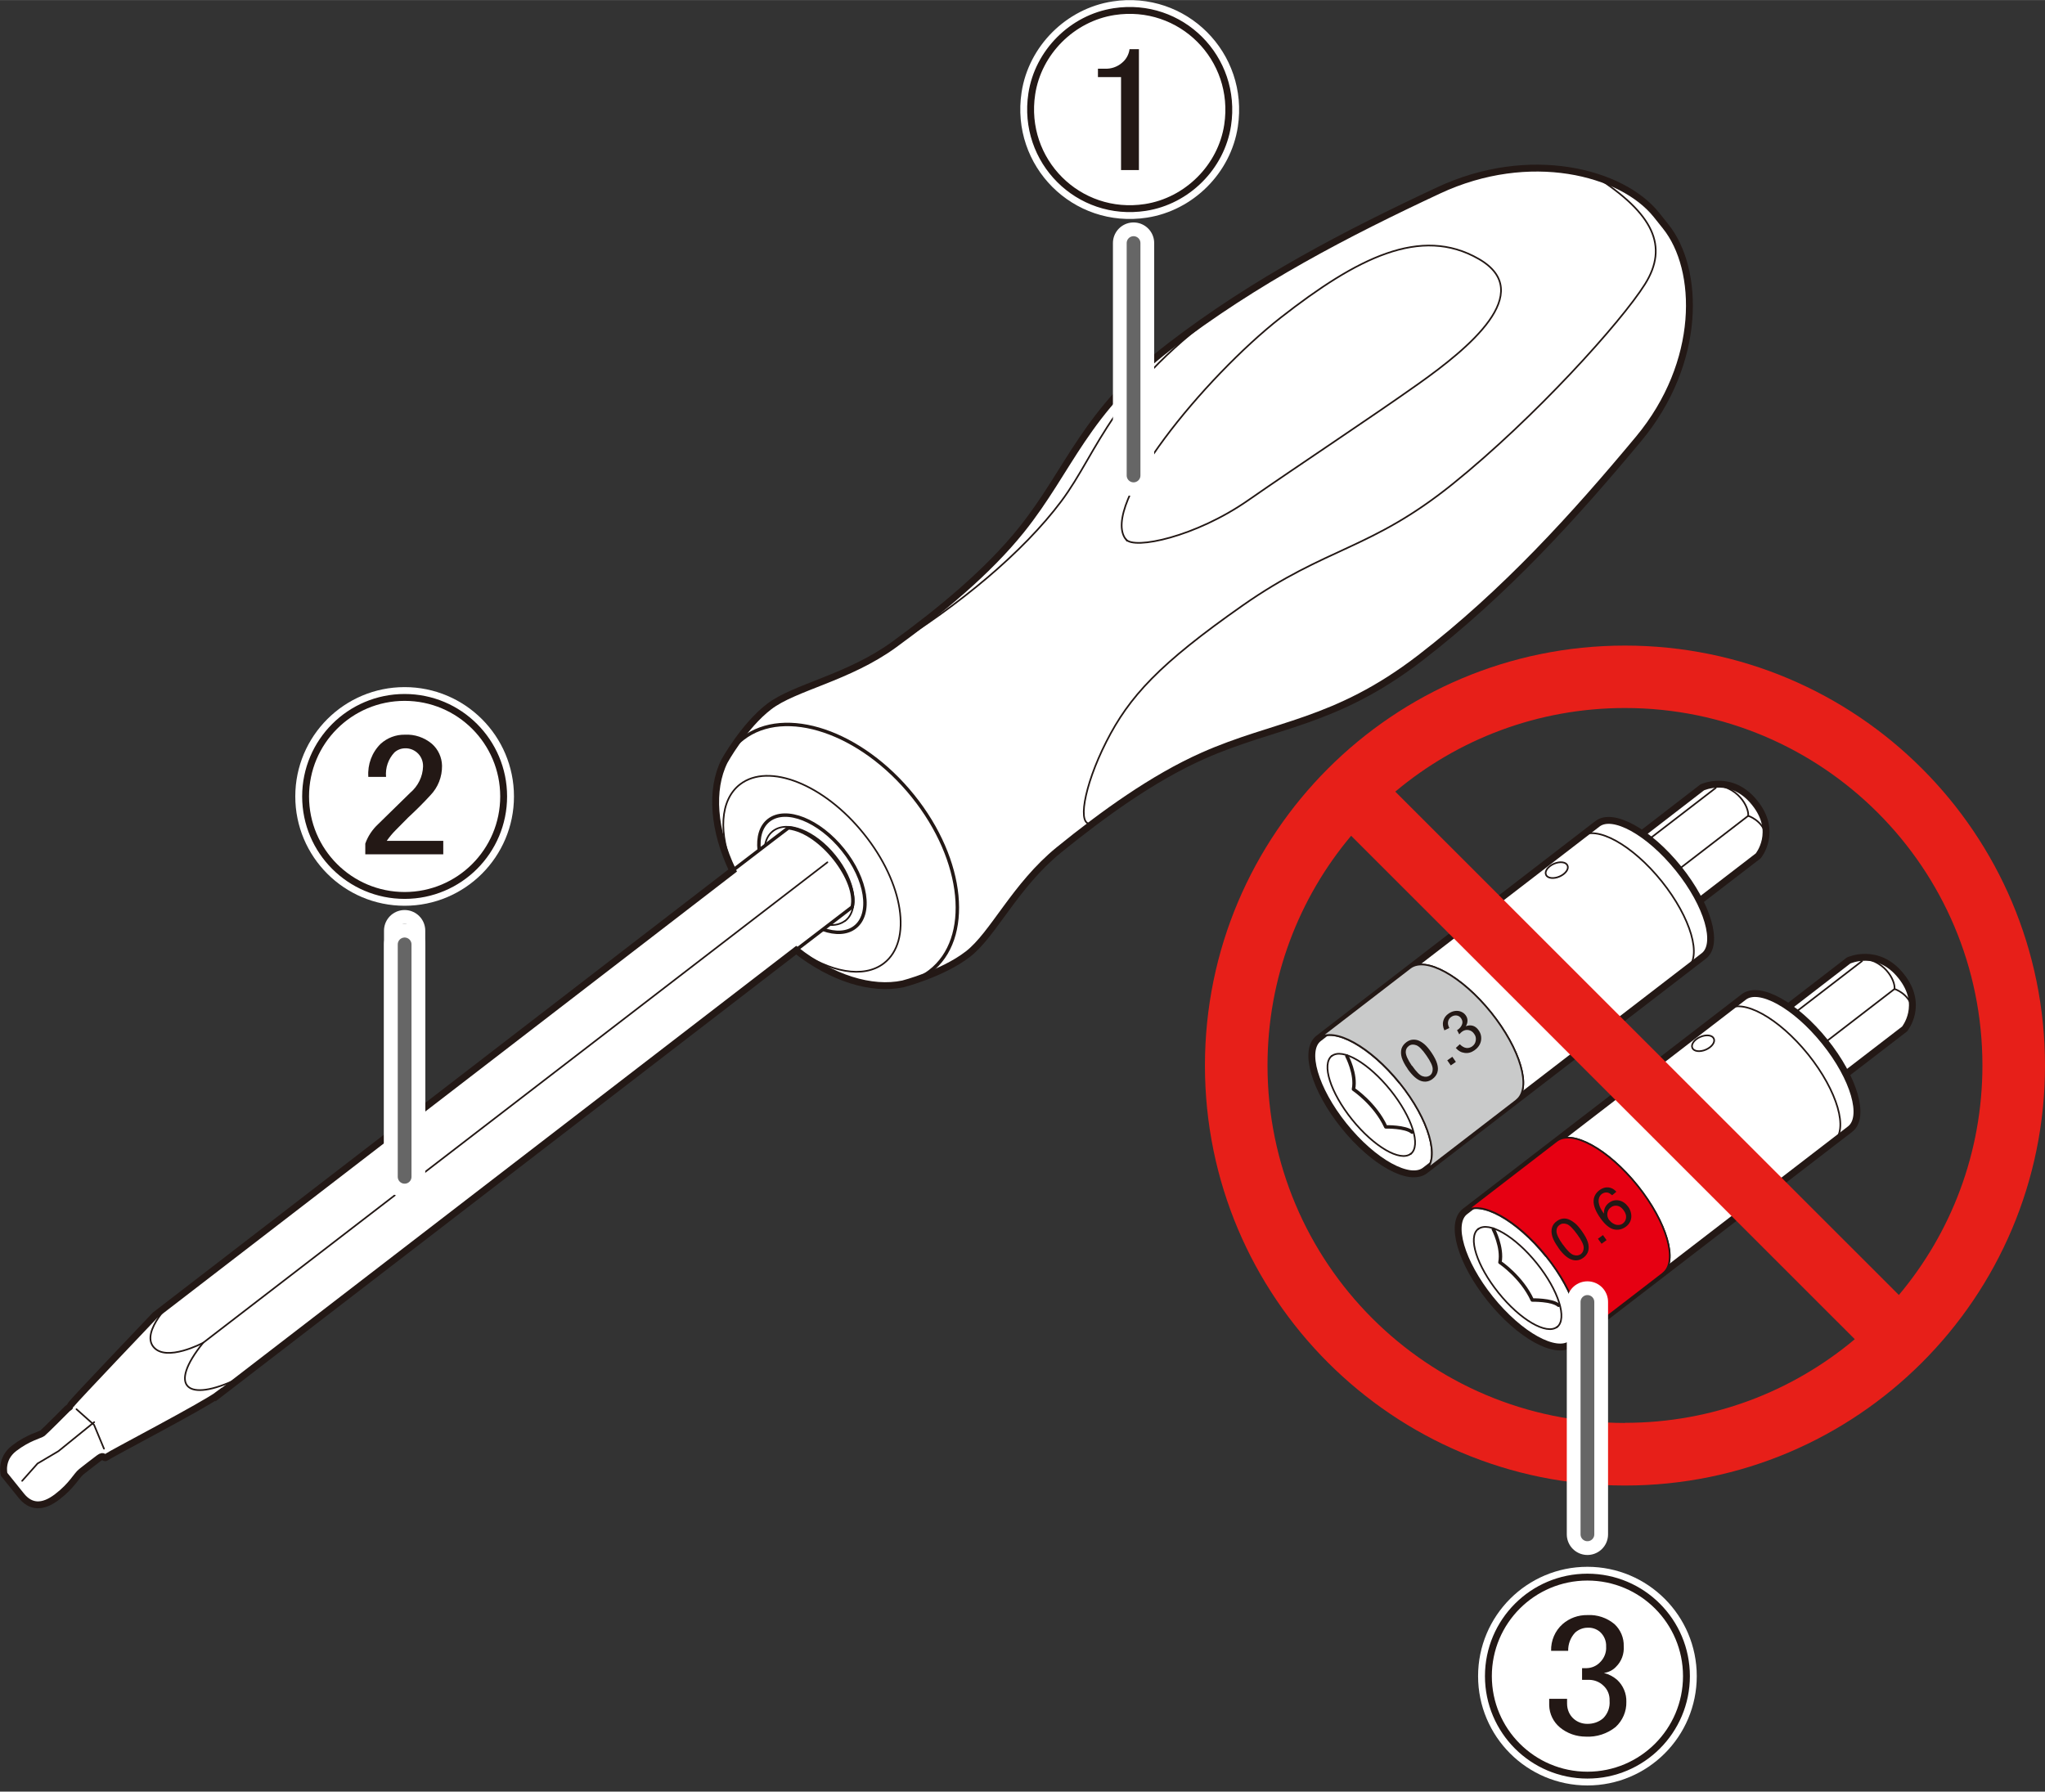 <?xml version="1.0" encoding="UTF-8"?><svg xmlns="http://www.w3.org/2000/svg" width="52.45mm" height="45.96mm" xmlns:xlink="http://www.w3.org/1999/xlink" viewBox="0 0 148.69 130.28"><rect x="0" y="0" width="148.69" height="130.28" fill="#333333" stroke="none"/><defs><style>.cls-1{stroke:#666;}.cls-1,.cls-2,.cls-3,.cls-4,.cls-5{stroke-linecap:round;}.cls-1,.cls-6,.cls-4,.cls-7{fill:#fff;}.cls-2,.cls-3,.cls-8,.cls-9,.cls-10,.cls-11,.cls-12,.cls-5{fill:none;}.cls-2,.cls-3,.cls-9,.cls-7,.cls-11,.cls-12,.cls-5{stroke:#231815;}.cls-2,.cls-3,.cls-5{stroke-linejoin:round;}.cls-2,.cls-12{stroke-width:.12px;}.cls-13{fill:#231815;}.cls-13,.cls-8,.cls-14,.cls-6,.cls-15,.cls-16{stroke-width:0px;}.cls-3,.cls-9{stroke-width:.25px;}.cls-9,.cls-7,.cls-12{stroke-miterlimit:10;}.cls-14{fill:#c9caca;}.cls-17{clip-path:url(#clippath-1);}.cls-4{stroke-width:3px;}.cls-4,.cls-10{stroke:#fff;}.cls-10{stroke-width:1.5px;}.cls-18{clip-path:url(#clippath);}.cls-15{fill:#e60012;}.cls-7,.cls-11,.cls-5{stroke-width:.5px;}.cls-16{fill:#e71f19;}</style><clipPath id="clippath"><rect class="cls-8" x="21.02" y="49.51" width="16.81" height="16.81"/></clipPath><clipPath id="clippath-1"><rect class="cls-8" x="107.02" y="113.47" width="16.81" height="16.81"/></clipPath></defs><g id="_レイヤー_1"><path class="cls-6" d="m129.74,73.44l4.67-3.6s2.12-.99,3.81,1.12c1.7,2.11.26,3.86.26,3.86l-4.63,3.56"/><path class="cls-5" d="m129.74,73.44l4.67-3.6s2.12-.99,3.81,1.12c1.7,2.11.26,3.86.26,3.86l-4.63,3.56"/><path class="cls-2" d="m135.13,69.65c1.87.06,2.69,1.63,2.62,2.26,0,0,.98.31,1.27,1.3"/><line class="cls-2" x1="137.75" y1="71.91" x2="132.09" y2="76.27"/><line class="cls-2" x1="135.39" y1="69.88" x2="130.18" y2="73.89"/><path class="cls-6" d="m126.79,72.49c-.91.7-19.36,14.9-20.27,15.6-1.12.86-.29,3.71,1.84,6.36,2.14,2.66,4.77,4.11,5.89,3.25.91-.7,19.36-14.9,20.27-15.6,1.12-.86.29-3.71-1.84-6.36-2.14-2.66-4.77-4.11-5.89-3.25"/><path class="cls-5" d="m126.79,72.49c-.91.7-19.36,14.9-20.27,15.6-1.12.86-.29,3.71,1.84,6.36,2.14,2.66,4.77,4.11,5.89,3.25.91-.7,19.36-14.9,20.27-15.6,1.12-.86.29-3.71-1.84-6.36-2.14-2.66-4.77-4.11-5.89-3.25Z"/><path class="cls-2" d="m107.48,89.37c.77-.59,2.67.52,4.26,2.49,1.58,1.97,2.24,4.04,1.47,4.64"/><path class="cls-2" d="m113.21,96.49c-.77.59-2.68-.52-4.26-2.49-1.58-1.97-2.24-4.04-1.47-4.64"/><path class="cls-2" d="m112.41,91.34c2.14,2.66,2.96,5.51,1.84,6.37-1.12.86-3.75-.6-5.89-3.25-2.14-2.65-2.96-5.5-1.85-6.36,1.12-.86,3.76.6,5.89,3.25Z"/><path class="cls-2" d="m113.17,82.97c1.12-.86,3.76.59,5.89,3.25,2.13,2.66,2.96,5.51,1.84,6.37"/><path class="cls-15" d="m120.91,92.59c1.12-.86.29-3.71-1.84-6.37-2.14-2.66-4.77-4.11-5.89-3.25l-6.65,5.12c1.12-.86,3.75.6,5.89,3.25,2.14,2.66,2.96,5.51,1.85,6.37l6.65-5.12Z"/><path class="cls-2" d="m120.91,92.59c1.12-.86.29-3.71-1.84-6.37-2.14-2.66-4.77-4.11-5.89-3.25l-6.65,5.12c1.12-.86,3.75.6,5.89,3.25,2.14,2.66,2.96,5.51,1.85,6.37l6.65-5.12Z"/><path class="cls-2" d="m125.58,73.42c1.12-.86,3.75.6,5.89,3.25,2.13,2.66,2.96,5.5,1.84,6.36"/><path class="cls-3" d="m108.58,89.38s.69,1.32.48,2.41c0,0,1.58,1.06,2.35,2.74,0,0,1.43-.03,1.91.38"/><path class="cls-2" d="m124.61,75.52c.12.25-.14.61-.57.8s-.88.14-.99-.12c-.12-.25.14-.61.57-.8.43-.19.88-.14.99.12Z"/><path class="cls-6" d="m119.1,60.85l4.67-3.6s2.12-.99,3.81,1.12c1.7,2.11.26,3.86.26,3.86l-4.63,3.56"/><path class="cls-5" d="m119.1,60.85l4.67-3.6s2.12-.99,3.81,1.12c1.7,2.11.26,3.86.26,3.86l-4.63,3.56"/><path class="cls-2" d="m124.49,57.06c1.87.06,2.69,1.63,2.62,2.26,0,0,.98.31,1.27,1.3"/><line class="cls-2" x1="127.11" y1="59.32" x2="121.45" y2="63.68"/><line class="cls-2" x1="124.75" y1="57.29" x2="119.54" y2="61.3"/><path class="cls-6" d="m116.15,59.9c-.91.7-19.36,14.9-20.27,15.6-1.12.86-.29,3.71,1.84,6.36s4.77,4.11,5.89,3.25c.91-.7,19.36-14.9,20.27-15.6,1.12-.86.29-3.71-1.84-6.36-2.14-2.66-4.77-4.11-5.89-3.25"/><path class="cls-5" d="m116.15,59.9c-.91.7-19.36,14.9-20.27,15.6-1.12.86-.29,3.71,1.84,6.36s4.77,4.11,5.89,3.25c.91-.7,19.36-14.9,20.27-15.6,1.12-.86.29-3.71-1.84-6.36-2.14-2.66-4.77-4.11-5.89-3.25Z"/><path class="cls-2" d="m96.84,76.78c.77-.59,2.67.52,4.26,2.49,1.58,1.97,2.24,4.04,1.47,4.64"/><path class="cls-2" d="m102.57,83.9c-.77.59-2.67-.52-4.26-2.49-1.58-1.97-2.24-4.04-1.47-4.64"/><path class="cls-2" d="m101.77,78.75c2.14,2.66,2.96,5.51,1.84,6.37-1.12.86-3.75-.6-5.89-3.25-2.14-2.65-2.96-5.5-1.85-6.36,1.12-.86,3.75.6,5.89,3.25Z"/><path class="cls-2" d="m102.53,70.38c1.12-.86,3.75.59,5.89,3.25,2.13,2.66,2.96,5.51,1.84,6.37"/><path class="cls-14" d="m110.26,80c1.12-.86.29-3.71-1.84-6.37-2.14-2.66-4.77-4.11-5.89-3.25l-6.65,5.12c1.12-.86,3.75.6,5.89,3.25s2.96,5.51,1.85,6.37l6.65-5.12Z"/><path class="cls-2" d="m110.26,80c1.12-.86.29-3.71-1.84-6.37-2.14-2.66-4.77-4.11-5.89-3.25l-6.65,5.12c1.12-.86,3.75.6,5.89,3.25s2.96,5.51,1.85,6.37l6.65-5.12Z"/><path class="cls-2" d="m114.93,60.83c1.12-.86,3.76.6,5.89,3.25,2.13,2.66,2.96,5.5,1.84,6.36"/><path class="cls-3" d="m97.93,76.79s.7,1.32.48,2.41c0,0,1.58,1.06,2.35,2.74,0,0,1.43-.03,1.91.38"/><path class="cls-2" d="m113.97,62.93c.12.25-.14.61-.57.8s-.88.14-.99-.12c-.12-.25.14-.61.57-.8.43-.19.88-.14.99.12Z"/><path class="cls-13" d="m102.35,77.72c-.22-.31-.36-.59-.43-.82-.07-.23-.07-.45-.02-.64.06-.19.18-.35.37-.49.14-.1.29-.16.43-.17.15-.01.29,0,.44.06.14.06.29.15.44.28.15.13.31.32.49.58.21.31.35.58.42.82.07.24.08.45.02.64-.06.19-.18.35-.37.49-.25.18-.52.22-.79.14-.33-.1-.66-.4-1.01-.89m.33-.23c.3.43.55.69.75.76.2.07.38.06.53-.04.15-.1.22-.26.22-.48,0-.21-.15-.54-.45-.97-.3-.44-.55-.69-.75-.76-.2-.07-.38-.06-.53.05-.15.11-.23.25-.23.44,0,.24.15.57.45,1.01"/><rect class="cls-13" x="105.32" y="76.94" width=".45" height=".45" transform="translate(-25.16 73.8) rotate(-34.7)"/><path class="cls-13" d="m105.85,76.2l.29-.27c.16.16.32.25.47.27s.28-.02.41-.1c.16-.11.25-.25.28-.43.03-.18,0-.35-.12-.5-.1-.15-.24-.24-.4-.27-.16-.03-.32,0-.47.11-.06.04-.13.11-.21.2l-.16-.31s.04-.02.06-.03c.14-.1.24-.22.3-.37.06-.15.04-.3-.06-.45-.08-.12-.19-.19-.32-.21-.13-.02-.27.01-.4.1-.13.09-.2.2-.23.34-.03.14,0,.29.09.47l-.36.17c-.11-.25-.14-.48-.08-.69.06-.22.19-.4.4-.54.15-.1.3-.16.46-.18.16-.02.32,0,.45.06.14.06.25.15.33.27.08.11.12.24.12.37,0,.13-.03.27-.12.41.18-.07.35-.08.52-.03.16.05.31.17.42.34.16.23.21.48.16.76-.06.28-.22.5-.47.68-.23.16-.47.23-.72.19-.25-.03-.46-.15-.63-.35"/><path class="cls-13" d="m113.31,90.73c-.22-.31-.37-.58-.44-.81-.07-.23-.08-.45-.03-.64.05-.19.17-.36.36-.49.14-.1.28-.16.43-.18.15-.02.29,0,.44.06.14.06.29.15.44.27.15.12.32.32.5.57.22.31.37.58.44.81.07.23.08.45.03.64-.05.19-.17.36-.36.5-.25.18-.51.23-.79.15-.33-.09-.67-.38-1.02-.87m.33-.24c.31.43.56.68.76.75.2.07.38.05.53-.05.15-.11.22-.27.22-.48,0-.21-.16-.54-.47-.96-.31-.43-.56-.68-.76-.75-.21-.07-.38-.05-.53.06-.15.11-.22.25-.22.44,0,.24.16.57.47,1"/><rect class="cls-13" x="116.27" y="89.89" width=".45" height=".45" transform="translate(-30.7 85.18) rotate(-35.8)"/><path class="cls-13" d="m117.52,86.66l-.3.25c-.12-.1-.23-.17-.32-.19-.16-.03-.29,0-.42.09-.1.07-.17.17-.21.28-.05.15-.05.31,0,.49.04.18.16.41.35.67,0-.17.02-.33.09-.46.07-.14.17-.25.29-.34.21-.15.45-.21.71-.16.26.05.48.2.67.45.12.16.19.34.22.53.03.19.01.37-.06.53-.07.16-.18.3-.34.41-.27.19-.56.25-.87.18-.31-.08-.63-.34-.95-.79-.36-.5-.53-.94-.51-1.3.02-.32.17-.57.44-.77.21-.15.42-.21.63-.19.21.02.41.12.58.31m-.5,2.07c.08.11.18.2.3.26.12.07.24.1.36.09.12,0,.23-.04.32-.11.13-.1.21-.23.23-.41.02-.18-.04-.36-.18-.55-.13-.18-.28-.29-.45-.32-.17-.03-.33,0-.47.11-.15.1-.23.24-.26.42-.03.18.02.35.14.52"/><path class="cls-7" d="m15.9,101.39c-.99.76-7.86,4.34-8.13,4.55-.27.21-.16-.23-.58.09-.43.32-.91.7-1.27.98-.36.28-.67,1-1.76,1.83-1.09.84-1.96.74-2.62-.09l-1.24-1.54s-.3-1.11.73-1.9c1.03-.79,1.88-.96,2.06-1.1.18-.14,1.81-1.78,1.81-1.78.36-.28.06-.01.3-.34.24-.33,6.08-6.46,6.08-6.46.81-.62,41.99-32.33,41.99-32.33-1.4-2.93-1.63-5.88-.6-7.95,0,0,1.41-2.56,3.25-3.97,1.84-1.42,5.75-2.08,9.1-4.52,3.35-2.44,6.79-5.27,9.24-8.32,3.56-4.45,4.59-8.59,10.79-13.36,6.2-4.77,12.94-8.25,19.55-11.34,6.61-3.09,13.32-1.35,15.83,1.77l.67.84c2.51,3.12,2.66,9.91-1.97,15.47-4.63,5.56-9.67,11.14-15.87,15.92-6.2,4.77-10.56,4.78-15.81,7.12-3.62,1.61-7.23,4.22-10.45,6.83-3.21,2.61-4.78,6.17-6.63,7.59-1.84,1.42-4.71,2.16-4.71,2.16-2.29.49-5.18-.42-7.77-2.45,0,0-41.18,31.7-41.99,32.32Z"/><path class="cls-9" d="m53.25,63.31c2.48-1.91,4.08-3.12,4.08-3.12,2.41.28,5.1,3.9,4.63,5.76l-4.07,3.12"/><path class="cls-2" d="m60.16,62.7L14.77,97.64s-2.7,1.44-3.62.29c-.92-1.14,1.43-3.38,1.43-3.38"/><path class="cls-2" d="m14.77,97.64c-2.59,3.2-1.19,4.4,2.53,2.61"/><polyline class="cls-2" points="5.56 102.47 6.84 103.61 7.56 105.34"/><polyline class="cls-2" points="6.85 103.41 4.25 105.52 2.73 106.42 1.61 107.68"/><path class="cls-16" d="m118.15,46.94c-16.86,0-30.54,13.67-30.54,30.54s13.67,30.54,30.54,30.54,30.54-13.67,30.54-30.54-13.67-30.54-30.54-30.54Zm0,56.53c-14.36,0-25.99-11.64-25.99-26,0-6.36,2.29-12.19,6.08-16.7l36.62,36.61c-4.52,3.79-10.34,6.08-16.7,6.08Zm19.92-9.3l-36.62-36.61c4.52-3.79,10.34-6.08,16.7-6.08,14.36,0,25.99,11.64,25.99,25.99,0,6.36-2.29,12.19-6.08,16.7Z"/><path class="cls-9" d="m55.2,61.82c-.1-.94.12-1.73.7-2.18,1.25-.96,3.66,0,5.39,2.15,1.73,2.15,2.12,4.67.87,5.63-.58.45-1.42.48-2.32.16"/><path class="cls-12" d="m53.33,63.24c-1.1-2.62-1-5.07.48-6.21,2.08-1.6,6.12,0,9,3.6,2.89,3.59,3.54,7.8,1.46,9.41-1.48,1.14-3.95.66-6.29-1.01"/><path class="cls-9" d="m53.27,63.32c-1.85-3.86-1.67-7.77.74-9.62,3.07-2.37,8.61-.49,12.37,4.18,3.76,4.67,4.32,10.38,1.24,12.75-2.4,1.84-6.29,1.11-9.67-1.51"/><path class="cls-2" d="m56.2,60.43c1.04-.81,3.07,0,4.52,1.81,1.45,1.8,1.78,3.91.73,4.72"/><path class="cls-12" d="m55.62,61.48c.07-.44.26-.81.58-1.05"/><path class="cls-12" d="m61.45,66.95c-.33.25-.75.35-1.22.3"/><path class="cls-12" d="m64.7,47.11c5.06-3.11,9.69-6.96,12.46-10.66,2.77-3.7,3.61-8.26,12.35-14.41"/><path class="cls-12" d="m79.39,59.86c-1.1.35-.61-2.66,1.05-5.93,1.66-3.27,3.83-5.65,9.93-9.92,6.1-4.27,9.29-4.02,15.25-8.82,5.96-4.8,12.27-11.79,13.99-14.54,1.72-2.75.62-5.11-3.61-7.83"/><path class="cls-12" d="m81.87,39.23c-1.97-2.44,5.71-11.8,11.25-16.14,5.54-4.33,10.18-6.7,14.41-4.26,4.22,2.44-.8,6.52-4.36,9.05-3.57,2.53-8.61,5.85-12.44,8.51-3.83,2.66-8.26,3.58-8.86,2.83Z"/></g><g id="_レイヤー_2"><path class="cls-6" d="m89.35,7.95c0,4.49-4.11,8.02-8.78,7.04-2.71-.57-4.89-2.76-5.47-5.47-.98-4.66,2.55-8.77,7.04-8.77,3.98,0,7.2,3.23,7.2,7.2"/><path class="cls-10" d="m81,.84c4.87-.75,9,3.39,8.26,8.26-.46,3.03-2.94,5.51-5.98,5.98-4.87.75-9-3.39-8.26-8.26.46-3.03,2.94-5.51,5.98-5.98Z"/><path class="cls-11" d="m81,.84c4.87-.75,9,3.39,8.26,8.26-.46,3.03-2.94,5.51-5.98,5.98-4.87.75-9-3.39-8.26-8.26.46-3.03,2.94-5.51,5.98-5.98Z"/><path class="cls-13" d="m82.14,3.57h.67v8.79h-1.3v-6.76h-1.68v-.61h.51c.45.02.89-.13,1.23-.42.31-.25.51-.61.56-1.01"/><g class="cls-18"><path class="cls-6" d="m36.63,57.91c0,3.98-3.23,7.2-7.2,7.2s-7.2-3.23-7.2-7.2,3.23-7.2,7.2-7.2c3.98,0,7.2,3.23,7.2,7.2"/><circle class="cls-10" cx="29.42" cy="57.91" r="7.2"/><circle class="cls-11" cx="29.42" cy="57.91" r="7.2"/><path class="cls-13" d="m26.78,56.47c-.06-.89.26-1.76.9-2.39.48-.43,1.1-.67,1.75-.66.72-.04,1.42.2,1.97.66.46.4.73.99.74,1.6.01.8-.29,1.57-.85,2.15-.53.58-1.07,1.11-1.6,1.6l-.9.91c-.25.25-.47.51-.67.8h4.11v.98h-5.67v-.78c.19-.54.52-1.03.94-1.42l2.32-2.27c.57-.48.92-1.18.94-1.92.01-.39-.15-.77-.45-1.02-.24-.2-.54-.31-.85-.3-.29,0-.57.11-.78.3-.45.48-.67,1.12-.61,1.78h-1.3Z"/></g><g class="cls-17"><path class="cls-6" d="m122.63,121.88c0,3.98-3.23,7.2-7.2,7.2s-7.2-3.23-7.2-7.2,3.23-7.2,7.2-7.2c3.98,0,7.2,3.23,7.2,7.2"/><circle class="cls-10" cx="115.42" cy="121.88" r="7.2"/><circle class="cls-11" cx="115.42" cy="121.88" r="7.2"/><path class="cls-13" d="m112.78,120.04c-.02-.74.28-1.45.83-1.94.5-.44,1.14-.67,1.81-.66.72-.04,1.42.2,1.97.66.44.41.69,1,.67,1.6.04.56-.16,1.11-.56,1.5-.23.25-.54.4-.88.45.36.09.68.26.96.5.44.41.69,1,.67,1.6.02.69-.27,1.36-.78,1.83-.61.49-1.38.74-2.16.7-.69,0-1.36-.23-1.89-.67-.48-.4-.76-.98-.78-1.6v-.48h1.3v.35c0,.43.17.84.5,1.12.27.23.61.35.96.35.43.01.86-.13,1.18-.42.33-.34.49-.8.45-1.26.02-.42-.14-.82-.45-1.1-.28-.27-.64-.41-1.02-.42h-.53v-.85h.34c.36-.01.71-.16.96-.42.31-.3.48-.72.45-1.15.02-.41-.15-.8-.45-1.07-.25-.21-.57-.32-.9-.3-.33,0-.65.13-.9.35-.34.36-.52.84-.51,1.33h-1.23Z"/></g><line class="cls-4" x1="82.42" y1="17.67" x2="82.42" y2="34.57"/><line class="cls-1" x1="82.42" y1="17.67" x2="82.42" y2="34.57"/><line class="cls-4" x1="29.42" y1="67.67" x2="29.42" y2="84.57"/><line class="cls-1" x1="29.42" y1="67.67" x2="29.42" y2="84.57"/><line class="cls-4" x1="29.42" y1="68.67" x2="29.42" y2="85.57"/><line class="cls-1" x1="29.42" y1="68.67" x2="29.42" y2="85.57"/><line class="cls-4" x1="115.42" y1="94.67" x2="115.42" y2="111.57"/><line class="cls-1" x1="115.42" y1="94.67" x2="115.42" y2="111.57"/></g></svg>